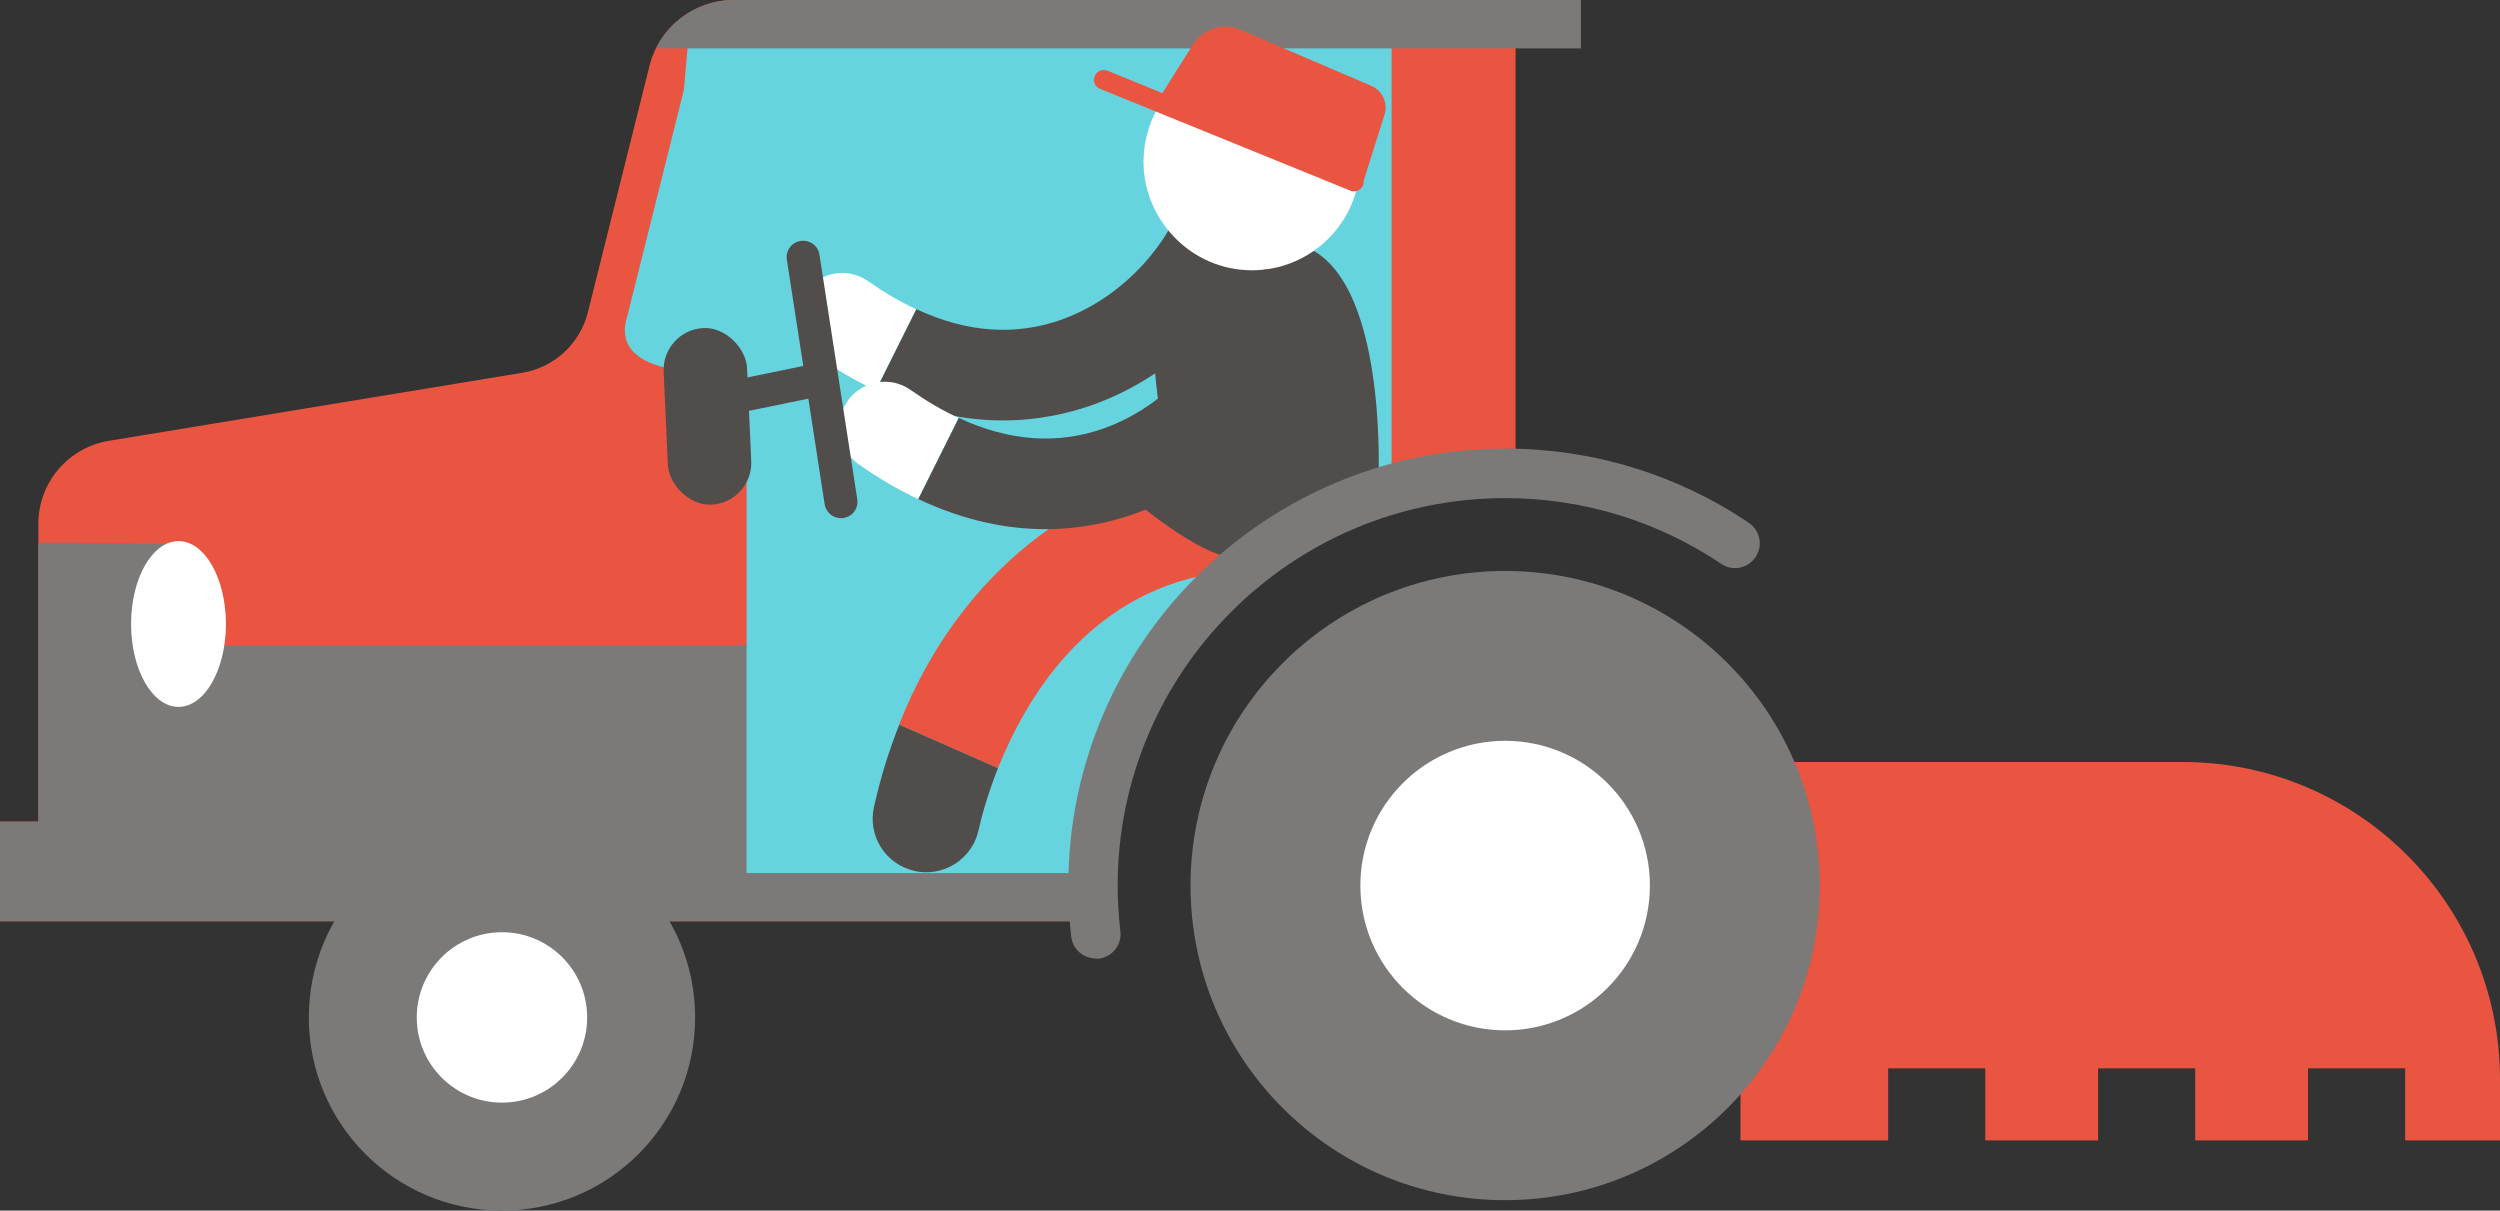 <?xml version="1.0" encoding="UTF-8"?><svg id="_レイヤー_2" xmlns="http://www.w3.org/2000/svg" viewBox="0 0 129.69 62.8"><rect x="0" y="0" width="129.69" height="62.8" fill="#333333" stroke="none"/><defs><style>.cls-1{fill:#504d4b;}.cls-1,.cls-2,.cls-3,.cls-4,.cls-5{stroke-width:0px;}.cls-2{fill:#7b7a78;}.cls-3{fill:#fff;}.cls-4{fill:#ea5541;}.cls-5{fill:#66d4de;}</style></defs><g id="_動かすパーツ"><path class="cls-4" d="M1.99,42.62v-15.45c0-2.13,1.54-3.95,3.65-4.3l21.44-3.53c1.67-.27,3.01-1.51,3.42-3.15l3.19-12.76C34.19,1.41,36,0,38.07,0h40.55v24.57c-.18,0-.36-.01-.55-.01-11.81,0-21.38,9.57-21.38,21.38,0,.63.03,1.24.09,1.85h-22.24s-27.98,0-27.98,0H1.99s-1.99,0-1.99,0v-5.17h1.99Z"/><path class="cls-2" d="M1.99,28.16c2.81-.02,7.76.07,7.76.07l1.72,5.24h45.66v14.32h-22.59s-27.98,0-27.98,0H1.99s-1.99,0-1.99,0v-5.17h1.99s0-14.46,0-14.46Z"/><path class="cls-5" d="M32.54,16.4l2.92-11.67c.07-.29.18-2.52.31-2.78h2.96s31.47,0,31.47,0h1.99v23.21c-3.81.56-15.7,7.64-15.7,18.43,0,.57.03,1.14.08,1.7h-17.84v-23.5c0-1.39-1.13-2.52-2.52-2.52,0,0-4.61.06-3.67-2.87Z"/><path class="cls-2" d="M34.1,2.51v-.14C34.87.94,36.39,0,38.07,0h43.94v2.51h-47.91Z"/><path class="cls-4" d="M113.22,39.53c9.1,0,16.47,7.38,16.47,16.47v3.16h-4.92v-3.74s-5.04,0-5.04,0v3.74h-5.85v-3.74s-5.04,0-5.04,0v3.74h-5.85v-3.74s-5.04,0-5.04,0v3.74h-7.66v-19.63h22.92Z"/><circle class="cls-2" cx="78.08" cy="45.94" r="16.32"/><circle class="cls-3" cx="78.08" cy="45.94" r="7.51"/><circle class="cls-2" cx="26.04" cy="52.78" r="10.02"/><circle class="cls-3" cx="26.04" cy="52.78" r="4.42"/><path class="cls-4" d="M61.83,24.3c1.51-.27,2.95.74,3.22,2.25.27,1.51-.74,2.95-2.25,3.22-6.4,1.13-9.57,6.43-11.03,10.08l-5.13-2.26c3.28-8.31,9.73-12.33,15.19-13.3Z"/><path class="cls-1" d="M46.64,37.59l5.13,2.26c-.58,1.47-.89,2.67-1.01,3.23-.29,1.29-1.44,2.17-2.71,2.17-.2,0-.41-.02-.61-.07-1.5-.34-2.44-1.82-2.1-3.32.34-1.54.79-2.96,1.31-4.27Z"/><path class="cls-1" d="M64.66,28.81c-1.53.87-6-3-6-3,0,0,1.89-1.05,1.53-4.09-.38-3.22-.98-7.39.71-9.66,1.01-1.36,6.48.63,6.48.63,4.73,1.31,4.12,12.52,4.12,12.52,0,0-5.31,2.72-6.84,3.6Z"/><path class="cls-3" d="M41.77,15.16c.75-1.06,2.21-1.32,3.27-.57.84.59,1.66,1.07,2.49,1.45l-2.1,4.21c-1-.47-2.03-1.06-3.09-1.81-1.06-.75-1.32-2.21-.57-3.27Z"/><path class="cls-1" d="M55.12,16.56c3.32-1.2,5.69-4.18,6.33-6.5.34-1.25,1.63-1.99,2.89-1.65,1.25.34,1.99,1.63,1.65,2.89-.96,3.5-4.19,7.86-9.27,9.69-1.29.46-2.87.82-4.69.82-1.95,0-4.18-.42-6.59-1.56l2.1-4.21c2.62,1.22,5.16,1.4,7.59.52Z"/><path class="cls-3" d="M59.36,7.75c-.36,3.08,1.91,5.91,4.99,6.24,3.09.33,5.85-1.91,6.18-5,.33-3.09-1.91-5.85-5-6.18s-5.81,1.86-6.17,4.94Z"/><path class="cls-4" d="M57.46,3.67l2.84,1.16,1.58-2.51c.52-.83,1.58-1.16,2.48-.77l6.77,2.9c.59.25.89.91.69,1.51l-1.08,3.42c0,.08,0,.15-.03.23-.11.26-.4.39-.66.28l-12.98-5.28s-.02,0-.03-.01c-.24-.11-.36-.4-.25-.65.11-.26.4-.39.66-.28Z"/><path class="cls-3" d="M43.97,20.8c.75-1.06,2.21-1.32,3.27-.57.84.59,1.66,1.07,2.49,1.45l-2.1,4.21c-1-.47-2.03-1.06-3.09-1.81-1.06-.75-1.32-2.21-.57-3.27Z"/><path class="cls-1" d="M57.32,22.2c3.32-1.2,5.69-4.18,6.33-6.5.34-1.25,1.63-1.99,2.89-1.65,1.25.34,1.99,1.63,1.65,2.89-.96,3.5-4.19,7.86-9.27,9.69-1.29.46-2.87.82-4.69.82-1.95,0-4.18-.42-6.59-1.56l2.1-4.21c2.62,1.22,5.16,1.4,7.59.52Z"/><path class="cls-2" d="M56.85,49.73s.1,0,.15,0c.7-.08,1.21-.72,1.12-1.42-.09-.78-.14-1.58-.14-2.37,0-11.08,9.02-20.1,20.1-20.1,4.02,0,7.89,1.18,11.21,3.41.59.4,1.38.24,1.78-.35.4-.59.24-1.38-.35-1.78-3.74-2.52-8.11-3.85-12.64-3.85-12.5,0-22.66,10.17-22.66,22.66,0,.89.05,1.78.15,2.66.08.65.63,1.13,1.27,1.13Z"/><ellipse class="cls-3" cx="9.26" cy="32.37" rx="2.46" ry="4.3"/><path class="cls-1" d="M43.63,26.88s.09,0,.13-.01c.47-.07.79-.51.71-.98l-1.96-12.68c-.07-.47-.51-.78-.98-.71-.47.07-.79.51-.71.98l1.96,12.68c.07.42.43.72.84.72Z"/><path class="cls-1" d="M38.8,21.31c.06,0,.11,0,.17-.02l3.6-.74c.46-.09.76-.55.67-1.01-.09-.46-.55-.76-1.01-.67l-3.6.74c-.46.09-.76.55-.67,1.01.08.4.44.68.84.68Z"/><rect class="cls-1" x="34.53" y="17.02" width="4.33" height="9.17" rx="2.17" ry="2.17" transform="translate(74.33 41.53) rotate(177.42)"/></g></svg>